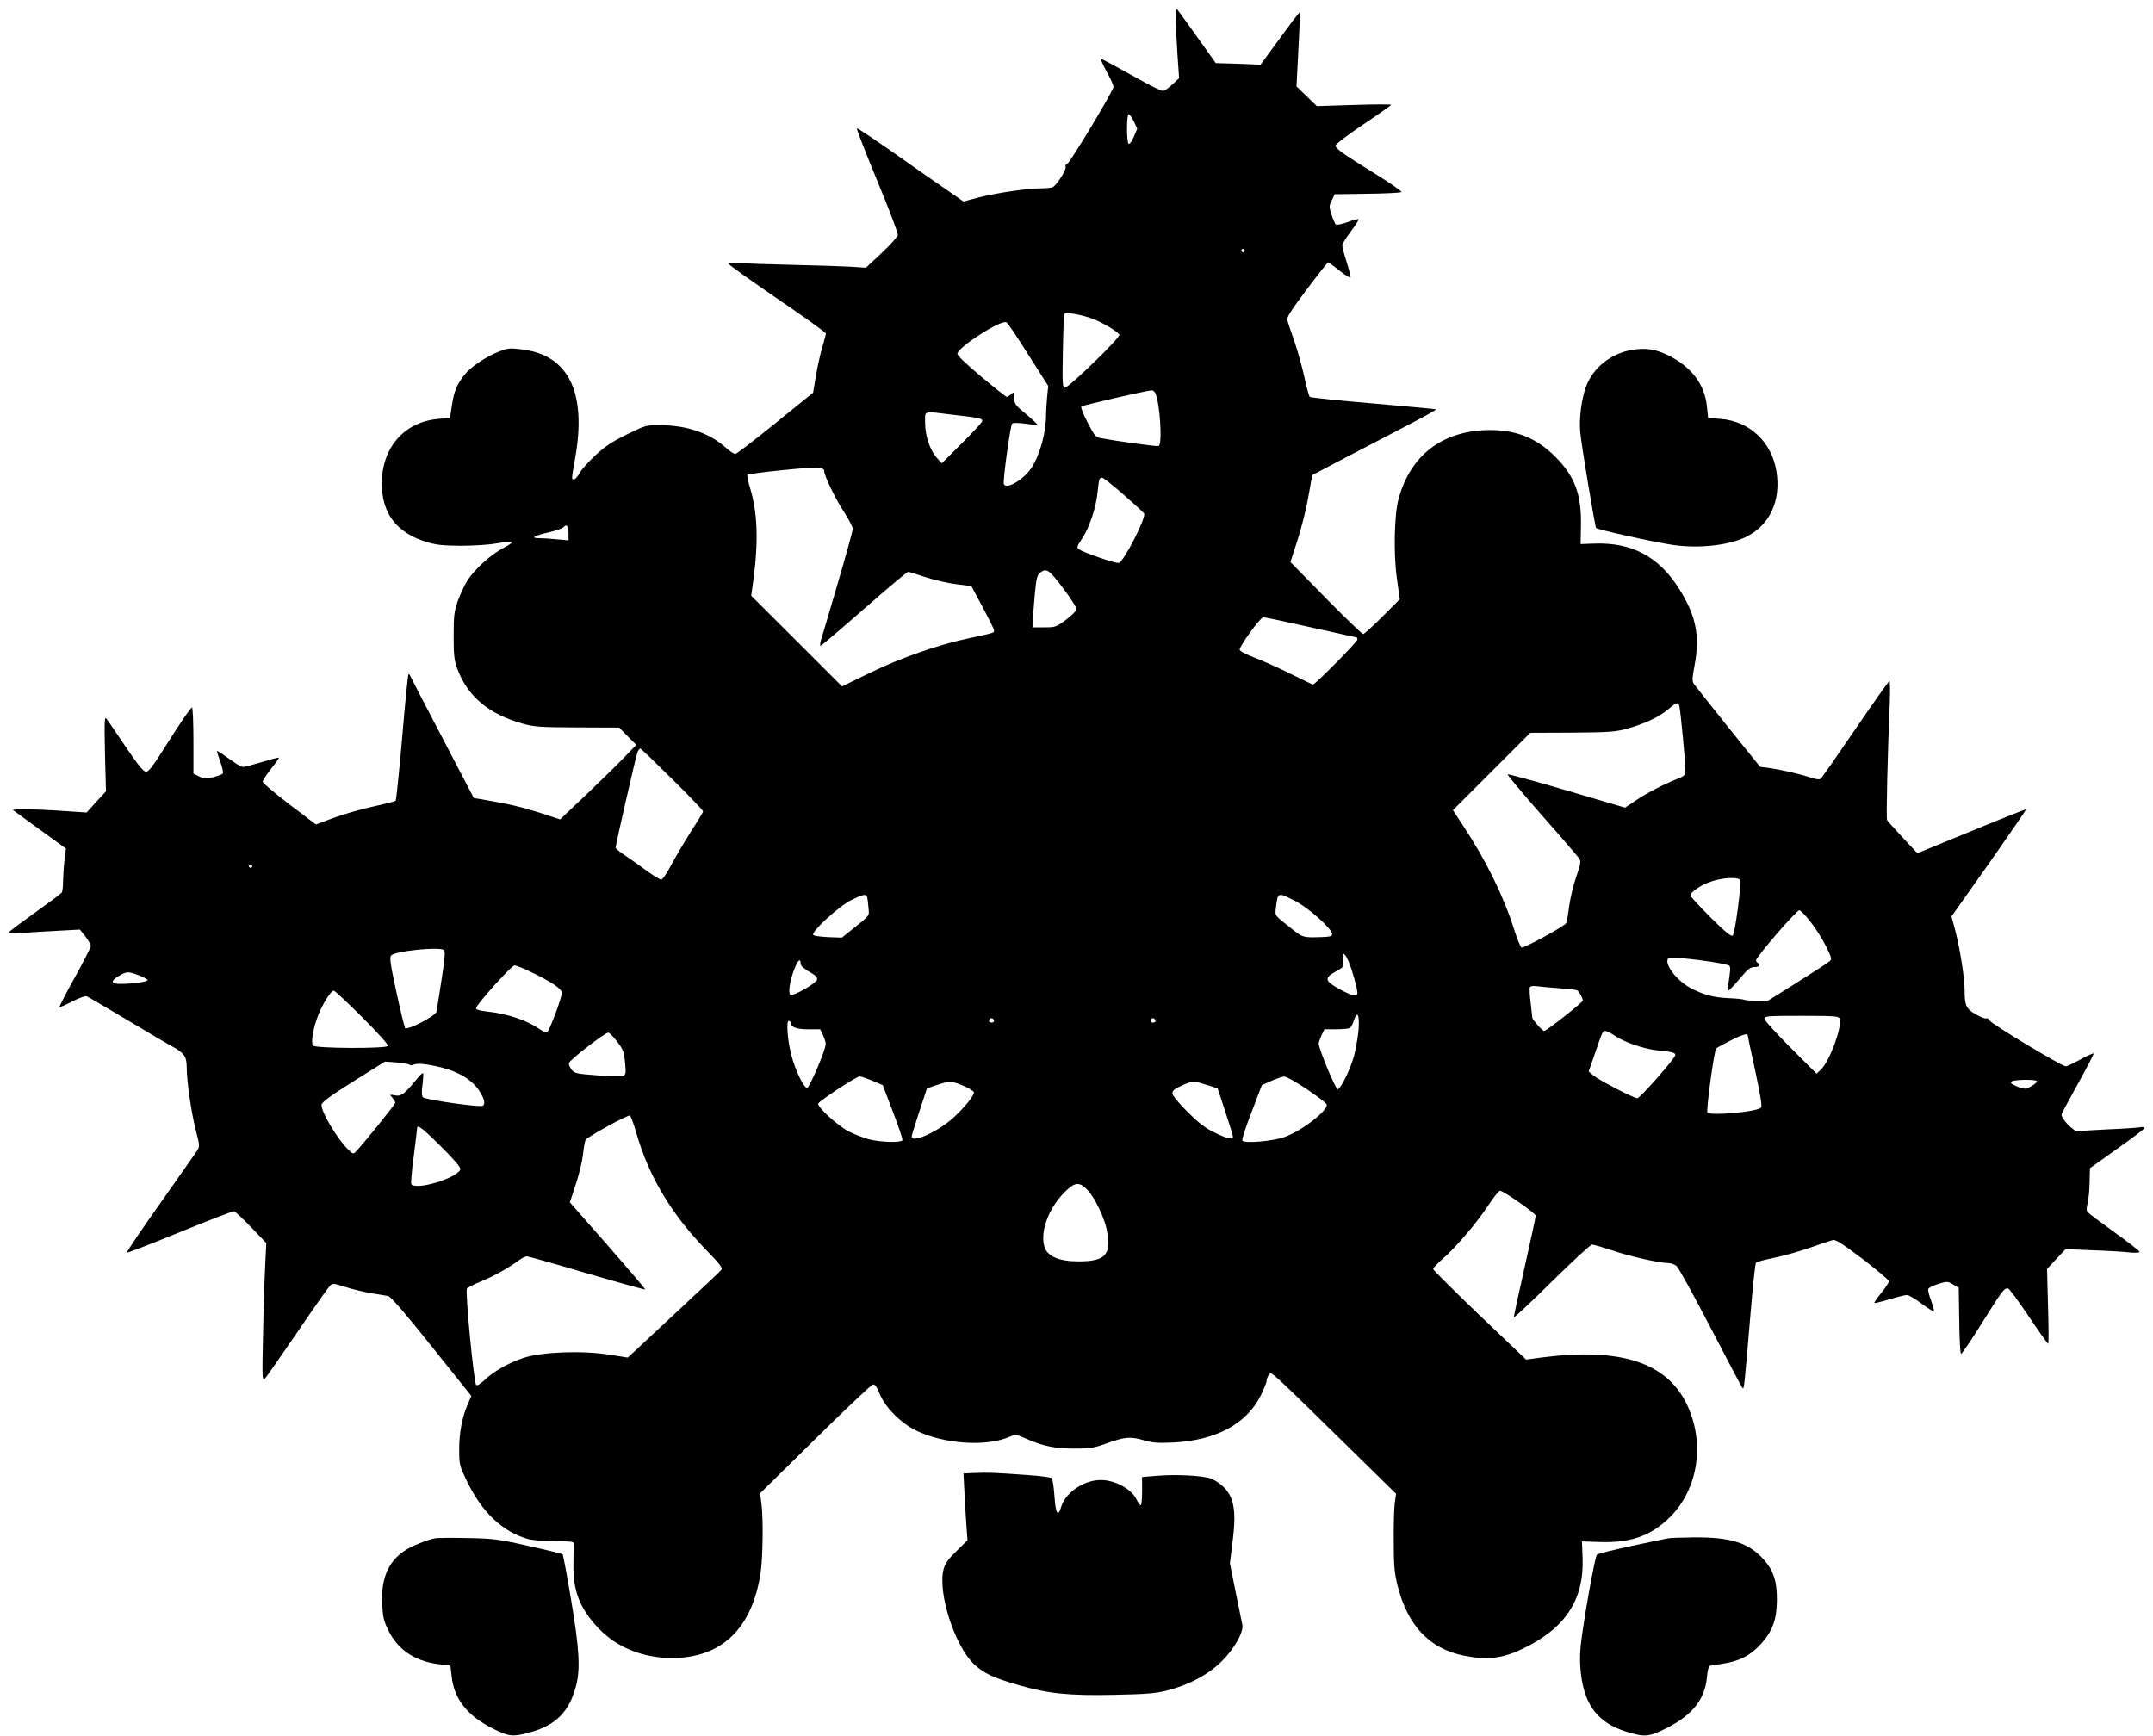 <?xml version="1.0" standalone="no"?>
<!DOCTYPE svg PUBLIC "-//W3C//DTD SVG 20010904//EN"
 "http://www.w3.org/TR/2001/REC-SVG-20010904/DTD/svg10.dtd">
<svg version="1.0" xmlns="http://www.w3.org/2000/svg"
 width="1280pt" height="1032pt" viewBox="0 0 1280 1032"
 preserveAspectRatio="xMidYMid meet">
<g transform="translate(0,1032) scale(0.1,-0.1)"
fill="#000000" stroke="none">
<path d="M6990 10209 c0 -35 5 -129 10 -209 l10 -145 -40 -37 c-21 -21 -47
-38 -57 -38 -10 0 -63 25 -118 56 -160 89 -243 134 -250 134 -4 0 12 -34 34
-76 23 -41 41 -82 41 -90 0 -23 -258 -451 -275 -458 -9 -3 -13 -10 -10 -16 9
-15 -56 -118 -79 -124 -12 -3 -44 -6 -73 -6 -77 0 -262 -28 -365 -54 l-90 -24
-89 62 c-49 33 -191 132 -315 220 -124 87 -227 156 -230 153 -3 -3 52 -143
121 -311 70 -168 125 -314 123 -324 -2 -10 -45 -58 -96 -106 l-94 -88 -91 6
c-51 3 -204 8 -342 11 -137 3 -280 8 -317 11 -40 4 -68 2 -68 -3 0 -6 131 -99
290 -208 160 -109 290 -202 290 -208 0 -5 -10 -42 -21 -81 -12 -39 -29 -116
-38 -171 l-17 -100 -225 -182 c-123 -100 -230 -182 -237 -182 -8 -1 -35 17
-60 40 -97 85 -226 129 -383 131 -88 1 -89 0 -202 -55 -88 -43 -130 -71 -188
-125 -41 -39 -84 -86 -94 -106 -11 -20 -25 -36 -32 -36 -16 0 -17 -7 7 129 68
388 -39 607 -312 643 -76 9 -88 9 -140 -12 -75 -28 -170 -92 -206 -138 -46
-58 -63 -99 -75 -181 l-12 -76 -71 -6 c-201 -18 -334 -171 -334 -383 0 -179
87 -293 264 -348 58 -18 96 -22 206 -23 74 0 169 6 211 14 42 7 83 11 90 9 8
-3 -14 -19 -48 -36 -73 -38 -169 -124 -213 -192 -18 -27 -43 -82 -58 -122 -22
-65 -25 -88 -25 -208 0 -113 3 -144 21 -194 61 -166 187 -272 391 -329 68 -19
103 -21 324 -22 l248 -1 51 -52 51 -51 -69 -71 c-38 -40 -140 -140 -226 -222
l-158 -150 -122 40 c-107 34 -178 51 -352 81 l-39 6 -188 360 c-104 198 -190
365 -192 370 -3 6 -7 8 -9 5 -3 -3 -20 -171 -37 -375 -18 -203 -35 -373 -39
-376 -4 -4 -63 -19 -132 -34 -69 -15 -174 -45 -234 -67 l-108 -40 -157 119
c-86 66 -157 126 -159 134 -1 8 21 42 49 77 28 35 49 65 47 67 -2 2 -46 -9
-98 -25 -52 -16 -104 -30 -115 -30 -11 0 -49 23 -85 50 -36 26 -67 47 -69 45
-2 -3 7 -32 19 -65 13 -36 19 -65 14 -70 -5 -5 -30 -14 -56 -21 -41 -11 -52
-11 -83 4 l-35 17 0 194 c0 107 -4 197 -8 200 -5 3 -64 -83 -132 -190 -103
-164 -126 -195 -144 -192 -15 2 -51 47 -119 148 -54 80 -104 154 -113 165 -13
18 -14 -3 -10 -205 l6 -225 -58 -63 -57 -63 -180 12 c-99 6 -198 9 -220 7
l-40 -3 158 -115 159 -115 -8 -65 c-5 -36 -8 -92 -9 -125 0 -33 -3 -65 -8 -72
-4 -6 -75 -59 -157 -118 -82 -59 -153 -111 -156 -117 -5 -8 18 -9 77 -5 46 4
143 9 214 13 l130 7 33 -41 c17 -23 32 -48 32 -56 0 -9 -43 -93 -95 -187 -53
-95 -93 -174 -91 -176 3 -3 36 12 75 32 40 21 78 35 87 31 8 -3 115 -66 236
-138 122 -73 244 -145 272 -160 71 -39 86 -60 86 -124 0 -81 27 -268 54 -374
23 -89 24 -97 9 -120 -9 -14 -108 -155 -220 -314 -112 -158 -202 -291 -199
-294 3 -3 145 52 316 122 170 70 316 126 322 124 7 -2 53 -45 102 -96 l89 -93
-6 -127 c-4 -70 -10 -255 -13 -412 -6 -253 -5 -283 9 -270 8 8 94 132 192 275
97 143 185 268 195 278 17 18 20 18 96 -6 44 -14 113 -30 154 -37 41 -6 85
-14 98 -16 15 -3 100 -101 258 -299 l236 -295 -21 -49 c-34 -79 -51 -169 -51
-269 0 -90 2 -97 44 -185 90 -188 212 -304 366 -348 25 -7 97 -13 160 -13 109
-1 115 -2 112 -21 -1 -11 -3 -63 -3 -115 -3 -159 38 -264 148 -380 117 -125
294 -189 483 -177 267 18 431 187 481 498 14 86 18 325 6 417 l-8 63 327 322
c179 177 334 323 343 325 12 2 24 -13 40 -54 35 -83 123 -173 216 -219 165
-81 418 -99 557 -38 36 15 40 15 96 -10 99 -45 178 -61 292 -60 93 0 116 4
195 33 104 37 137 40 220 15 48 -14 82 -16 170 -12 255 13 435 110 520 279 19
39 35 78 35 87 0 10 6 26 14 36 16 22 -17 51 543 -498 l213 -209 -8 -56 c-4
-31 -7 -133 -6 -227 0 -140 4 -186 22 -260 60 -240 189 -377 394 -419 136 -28
227 -18 347 39 256 122 368 290 360 539 l-4 101 117 -4 c178 -4 296 39 408
150 169 170 208 446 96 674 -121 246 -396 333 -857 274 l-96 -13 -277 264
c-152 146 -276 269 -276 275 0 5 25 32 56 59 81 71 197 207 268 313 33 51 67
93 74 93 20 0 211 -134 212 -148 0 -8 -29 -144 -65 -303 -36 -159 -65 -294
-65 -301 0 -6 101 88 224 210 124 122 232 222 241 222 9 0 63 -16 118 -34 105
-36 282 -76 335 -76 16 0 39 -8 50 -18 11 -9 102 -174 202 -367 100 -192 185
-354 190 -358 9 -10 10 5 46 428 14 171 29 314 34 318 4 4 52 17 106 28 54 11
151 38 214 60 63 22 125 43 137 46 16 4 58 -23 177 -113 86 -66 156 -125 156
-132 0 -7 -20 -38 -45 -69 -25 -31 -44 -58 -41 -60 2 -2 42 7 88 21 46 14 93
26 105 26 11 0 50 -23 87 -51 37 -28 70 -48 73 -46 3 3 -5 31 -16 63 -12 31
-20 63 -17 70 3 7 29 20 59 30 53 16 56 16 88 -3 l34 -19 3 -197 c1 -109 6
-197 11 -197 5 0 62 84 127 188 116 186 128 202 151 202 7 0 62 -74 123 -165
61 -91 113 -165 117 -165 3 0 3 100 -1 223 l-6 222 55 59 55 59 162 -7 c90 -3
189 -9 221 -13 33 -3 57 -2 57 4 0 5 -67 57 -149 116 -82 59 -154 113 -160
120 -7 9 -7 24 0 51 6 21 11 76 12 124 l2 86 160 114 c88 62 162 118 164 124
2 7 -8 9 -30 5 -19 -3 -104 -9 -189 -12 -85 -4 -163 -9 -173 -12 -25 -7 -109
80 -100 103 3 9 48 93 100 186 52 94 92 172 90 174 -2 3 -38 -13 -78 -35 -41
-23 -80 -41 -88 -41 -23 0 -441 251 -452 272 -6 10 -14 16 -20 13 -5 -4 -33 7
-63 24 -58 34 -66 51 -66 150 0 65 -28 241 -54 343 l-24 89 224 317 c122 174
221 318 220 320 -2 2 -148 -56 -325 -129 l-322 -132 -87 93 c-48 51 -90 98
-93 104 -6 10 3 398 16 694 3 72 2 132 -2 132 -5 0 -96 -129 -203 -286 -107
-157 -199 -289 -206 -294 -7 -7 -30 -3 -66 9 -60 20 -174 46 -249 56 l-45 6
-190 236 c-104 130 -195 245 -203 256 -12 16 -11 33 4 114 33 176 7 298 -98
461 -119 184 -277 267 -495 260 l-85 -3 2 110 c4 185 -37 294 -153 410 -113
112 -234 160 -398 158 -273 -5 -462 -149 -533 -408 -26 -95 -31 -328 -10 -476
l17 -122 -103 -103 c-57 -57 -109 -104 -115 -104 -6 0 -106 96 -222 214 l-210
214 43 134 c24 74 53 190 64 258 12 68 22 124 24 126 1 1 103 54 227 119 124
64 289 151 368 192 79 41 142 77 140 79 -2 2 -170 17 -373 35 -204 17 -374 35
-378 39 -5 4 -20 59 -33 121 -14 63 -41 159 -60 214 -20 55 -38 110 -41 122
-4 16 25 61 116 182 67 89 124 161 127 161 4 0 35 -23 70 -51 35 -28 64 -45
64 -37 0 7 -11 49 -25 93 -14 44 -25 87 -25 96 0 9 23 46 51 83 28 37 49 70
46 73 -3 2 -33 -5 -67 -18 -35 -13 -64 -18 -69 -13 -5 5 -16 31 -25 58 -15 46
-15 52 2 85 l17 36 195 3 c107 1 198 6 202 10 4 4 -68 54 -160 111 -200 124
-232 148 -232 166 0 8 74 64 165 125 91 61 165 113 165 117 0 3 -99 3 -221 -1
l-220 -7 -61 59 -60 58 11 218 c7 120 10 220 8 222 -2 2 -55 -67 -118 -154
l-115 -157 -39 2 c-22 1 -82 4 -133 5 l-94 3 -112 157 c-62 87 -115 160 -119
164 -4 4 -7 -22 -7 -57z m-249 -611 l20 -43 -20 -48 c-12 -27 -25 -45 -31 -42
-13 8 -13 175 0 175 6 0 20 -19 31 -42z m659 -768 c0 -5 -4 -10 -10 -10 -5 0
-10 5 -10 10 0 6 5 10 10 10 6 0 10 -4 10 -10z m-916 -401 c59 -20 157 -77
171 -99 9 -14 -300 -315 -324 -315 -14 0 -16 23 -12 215 2 118 6 219 8 223 7
12 85 0 157 -24z m-371 -217 l119 -187 -7 -70 c-3 -38 -6 -83 -6 -100 0 -110
-38 -245 -89 -320 -47 -69 -149 -128 -162 -93 -7 18 39 349 49 359 6 6 38 5
78 0 38 -6 71 -8 73 -7 2 2 -28 30 -67 63 -65 54 -71 61 -71 97 0 37 -1 38
-18 23 -10 -10 -22 -17 -26 -17 -5 0 -73 54 -153 121 -94 79 -143 126 -141
137 8 41 256 200 291 186 7 -2 65 -89 130 -192z m755 -229 c28 -54 44 -307 20
-315 -10 -4 -243 28 -345 47 -29 5 -37 16 -77 93 -25 47 -42 90 -37 95 7 7
380 93 418 96 7 1 16 -7 21 -16z m-1204 -129 c165 -19 176 -22 176 -37 0 -7
-54 -66 -121 -132 l-120 -120 -28 31 c-42 46 -71 133 -71 209 0 76 -17 71 164
49z m-764 -335 c0 -27 67 -166 116 -240 29 -45 54 -92 54 -103 0 -11 -41 -160
-91 -330 -50 -171 -95 -323 -100 -338 -4 -16 -4 -28 0 -28 3 0 120 99 258 220
138 121 256 220 262 220 5 0 51 -14 101 -31 50 -16 132 -36 183 -42 l92 -12
67 -125 c37 -69 68 -131 68 -138 0 -15 4 -14 -150 -47 -185 -39 -404 -116
-589 -206 l-165 -80 -270 270 -270 269 13 94 c31 231 25 403 -21 551 -11 37
-18 71 -14 74 4 4 100 17 214 28 198 20 242 19 242 -6z m1780 -140 c63 -55
118 -106 122 -112 13 -24 -118 -282 -150 -294 -14 -6 -210 61 -237 81 -15 11
-13 17 19 65 42 62 82 182 91 272 8 79 11 89 27 89 7 0 65 -46 128 -101z
m-3300 -231 l0 -41 -67 6 c-38 4 -86 7 -108 7 -55 0 -30 15 62 36 40 9 77 22
84 30 18 21 29 7 29 -38z m2940 -325 c44 -58 80 -114 80 -124 0 -10 -27 -37
-61 -63 -59 -44 -64 -46 -130 -46 l-69 0 0 31 c0 17 5 85 11 152 9 103 14 125
31 140 38 32 54 22 138 -90z m1474 -233 c147 -33 269 -60 271 -60 3 0 5 -6 5
-13 0 -13 -251 -267 -264 -267 -3 0 -64 29 -134 64 -70 35 -166 78 -214 96
-49 19 -88 39 -88 47 0 23 123 193 141 193 9 0 136 -27 283 -60z m2191 -472
c7 -35 35 -328 35 -371 0 -35 -3 -39 -37 -53 -95 -39 -174 -79 -245 -125 l-77
-51 -346 102 c-191 56 -349 99 -352 96 -3 -3 89 -113 205 -245 116 -131 216
-247 222 -258 10 -15 6 -35 -19 -106 -17 -48 -35 -126 -42 -174 -6 -49 -14
-94 -18 -102 -9 -18 -252 -150 -265 -145 -6 3 -26 50 -44 107 -63 199 -167
411 -303 617 l-61 93 230 230 230 230 248 1 c224 2 257 4 329 24 103 29 189
69 243 115 51 43 60 45 67 15z m-5989 -430 c101 -100 184 -186 184 -192 0 -5
-31 -57 -69 -115 -37 -58 -90 -148 -117 -198 -27 -51 -55 -93 -63 -93 -7 0
-43 22 -80 48 -36 27 -94 68 -128 91 -35 23 -63 46 -63 50 0 19 121 547 130
569 5 12 13 22 16 22 4 0 89 -82 190 -182z m-2496 -518 c0 -5 -4 -10 -10 -10
-5 0 -10 5 -10 10 0 6 5 10 10 10 6 0 10 -4 10 -10z m8846 -83 c8 -22 -31
-316 -44 -329 -9 -9 -42 18 -132 107 -66 66 -120 125 -120 131 0 21 66 65 127
84 70 23 161 26 169 7z m-5191 -99 c2 -7 6 -35 8 -62 5 -55 13 -44 -98 -133
l-60 -48 -80 3 c-44 2 -84 7 -90 13 -16 16 151 170 225 207 71 35 89 38 95 20z
m2545 -25 c78 -39 220 -166 220 -197 0 -13 -12 -16 -67 -18 -106 -3 -108 -2
-170 47 -111 88 -103 78 -97 132 11 89 10 89 114 36z m3067 -128 c30 -38 70
-103 90 -143 31 -63 34 -75 22 -86 -8 -8 -94 -64 -191 -125 l-177 -111 -69 0
c-38 0 -71 3 -75 6 -3 3 -43 7 -89 9 -92 4 -154 21 -230 62 -84 46 -158 147
-129 176 14 14 352 -29 363 -46 7 -11 6 -23 -7 -112 -3 -19 -2 -35 2 -34 4 0
34 32 66 70 48 57 63 69 87 69 30 0 40 13 20 25 -5 3 -10 10 -10 15 0 20 243
301 258 298 8 -2 40 -34 69 -73z m-8129 -163 c10 -7 8 -42 -13 -178 -14 -93
-28 -178 -30 -190 -5 -24 -172 -111 -186 -97 -4 4 -28 100 -52 213 -36 166
-42 208 -32 219 24 26 281 53 313 33z m5380 -69 c21 -51 52 -160 52 -187 0
-25 -29 -19 -105 22 -89 49 -94 67 -25 105 51 29 51 29 45 68 -9 54 8 49 33
-8z m-3258 -12 c0 -13 17 -29 50 -48 36 -20 50 -33 48 -47 -4 -22 -142 -101
-159 -91 -14 9 -4 82 23 152 20 53 38 69 38 34z m-1610 -47 c128 -61 190 -103
190 -127 0 -32 -75 -230 -88 -235 -7 -2 -24 5 -39 16 -80 56 -193 94 -320 108
-39 4 -63 11 -63 19 0 20 211 255 229 255 9 0 50 -16 91 -36z m-2325 -23 c27
-10 51 -23 52 -28 4 -10 -87 -23 -163 -23 -55 0 -58 18 -6 48 46 27 54 27 117
3z m8446 -77 c53 -3 101 -9 106 -13 12 -7 33 -46 33 -60 0 -11 -216 -181 -230
-181 -10 0 -70 68 -70 78 0 4 -5 45 -10 90 -6 46 -8 87 -4 93 3 6 22 8 43 5
20 -3 79 -8 132 -12z m-7117 -173 c92 -92 156 -163 152 -170 -11 -17 -430 -15
-445 2 -14 17 1 107 31 181 24 64 76 146 92 146 6 0 83 -72 170 -159z m5923
-73 c-4 -44 -16 -114 -27 -156 -22 -80 -77 -193 -97 -199 -11 -4 -113 241
-113 272 0 8 8 30 17 50 l17 35 70 0 c39 0 76 4 82 8 6 4 17 24 23 45 21 62
34 34 28 -55z m2860 66 c17 -46 -59 -255 -112 -304 l-25 -24 -155 155 c-85 85
-155 162 -155 172 0 16 19 17 220 17 194 0 221 -2 227 -16z m-5027 -15 c0 -5
-7 -9 -15 -9 -15 0 -20 12 -9 23 8 8 24 -1 24 -14z m960 0 c0 -5 -7 -9 -15 -9
-15 0 -20 12 -9 23 8 8 24 -1 24 -14z m-2170 -8 c0 -28 34 -41 104 -41 l72 0
17 -35 c9 -20 17 -43 16 -53 -1 -36 -95 -257 -110 -260 -19 -3 -70 102 -94
193 -22 81 -32 205 -16 205 6 0 11 -4 11 -9z m4905 -82 c56 -38 173 -77 253
-85 84 -8 102 -13 102 -27 0 -19 -210 -257 -226 -257 -20 0 -225 106 -259 134
l-30 25 34 98 c49 143 49 143 65 143 8 0 36 -14 61 -31z m-5936 -32 c36 -47
41 -62 47 -125 6 -63 5 -72 -11 -78 -10 -4 -79 -3 -153 2 -123 9 -136 12 -154
34 -10 13 -17 30 -16 39 4 18 214 181 234 181 7 0 31 -24 53 -53z m6721 39 c0
-3 20 -98 45 -212 30 -141 42 -211 35 -219 -21 -26 -298 -51 -319 -30 -9 10
40 370 52 381 3 3 38 23 79 44 65 34 108 48 108 36z m-7955 -177 c6 -4 17 -4
25 1 17 10 81 4 164 -17 109 -27 192 -80 231 -148 26 -44 31 -70 15 -80 -16
-10 -344 36 -356 51 -7 9 -8 34 -2 75 4 34 6 65 3 68 -3 2 -20 -13 -37 -35
-73 -89 -93 -104 -129 -97 -33 6 -34 6 -16 -14 9 -11 17 -24 17 -30 0 -9 -191
-246 -236 -292 -12 -13 -17 -12 -40 10 -65 60 -168 232 -162 271 2 15 56 55
190 139 l187 117 68 -5 c37 -3 73 -9 78 -14z m2752 -95 l61 -26 61 -160 c34
-87 59 -163 56 -168 -10 -15 -131 -12 -199 6 -33 9 -88 30 -121 47 -69 37
-191 149 -180 166 11 19 228 161 245 161 8 0 43 -12 77 -26z m2581 -49 c62
-42 116 -83 119 -91 13 -34 -146 -158 -252 -195 -69 -25 -238 -39 -249 -21 -4
6 21 83 55 170 l61 160 56 25 c32 14 66 26 77 26 11 1 71 -33 133 -74z m4342
46 c0 -9 -34 -33 -61 -43 -9 -4 -36 3 -60 13 -34 16 -40 22 -29 29 19 12 150
13 150 1z m-6382 -27 c34 -15 62 -32 62 -39 0 -21 -54 -88 -120 -149 -91 -84
-250 -156 -250 -114 0 7 21 75 46 150 l45 137 57 19 c77 26 88 26 160 -4z
m1447 5 l64 -20 45 -137 c25 -75 46 -143 46 -150 0 -21 -34 -13 -111 25 -56
27 -95 58 -161 124 -54 54 -88 96 -88 109 0 15 14 27 53 44 65 30 73 31 152 5z
m-3392 -285 c74 -259 208 -483 419 -700 82 -85 96 -103 85 -116 -6 -8 -118
-113 -247 -233 -129 -120 -251 -234 -271 -253 l-37 -34 -108 17 c-162 26 -399
17 -509 -18 -91 -30 -183 -82 -237 -135 -24 -22 -41 -32 -47 -27 -14 15 -66
555 -55 572 5 8 43 28 84 44 74 30 167 82 226 126 17 13 38 23 46 23 8 0 169
-45 357 -101 189 -55 345 -98 347 -96 2 2 -98 119 -222 261 l-226 257 35 107
c20 59 39 139 43 177 4 39 11 78 15 87 10 18 248 149 264 145 5 -2 22 -48 38
-103z m-1159 -83 c80 -80 117 -124 113 -134 -20 -53 -267 -127 -292 -87 -3 5
3 80 15 167 11 87 20 161 20 166 0 24 38 -6 144 -112z m3842 -257 c41 -43 98
-160 113 -232 31 -151 -4 -192 -166 -192 -117 0 -184 29 -203 85 -28 86 21
226 115 322 64 66 92 69 141 17z"/>
<path d="M9700 8239 c-123 -21 -229 -106 -270 -216 -28 -74 -43 -193 -35 -273
7 -81 87 -557 94 -569 7 -10 345 -85 456 -101 155 -22 325 -4 430 45 146 69
215 216 186 394 -28 173 -159 296 -330 310 l-76 6 -7 68 c-13 132 -93 237
-232 305 -76 37 -134 45 -216 31z"/>
<path d="M5796 1562 l-68 -3 6 -117 c3 -64 9 -154 12 -199 l6 -81 -65 -64
c-50 -48 -68 -74 -77 -108 -37 -138 66 -457 181 -565 58 -55 115 -81 264 -124
174 -51 303 -64 570 -58 191 4 244 8 315 26 128 33 242 93 321 171 76 74 134
177 125 219 -3 14 -21 103 -40 196 l-34 170 13 105 c18 138 18 206 0 267 -17
56 -63 104 -124 131 -44 18 -207 27 -325 17 l-86 -7 0 -84 c0 -46 -4 -84 -8
-84 -5 0 -16 15 -25 34 -29 62 -128 116 -212 116 -101 0 -210 -74 -236 -159
-19 -65 -33 -43 -40 63 -4 54 -11 102 -16 107 -5 5 -72 14 -149 19 -196 14
-230 15 -308 12z"/>
<path d="M2590 1174 c-51 -9 -146 -48 -186 -75 -98 -67 -139 -167 -132 -316 4
-78 10 -103 37 -157 56 -114 154 -181 292 -200 l77 -10 7 -62 c14 -136 94
-237 248 -313 92 -47 118 -49 218 -21 154 42 234 123 274 277 26 100 19 224
-30 512 -24 145 -47 266 -50 269 -3 3 -94 26 -203 50 -182 41 -210 44 -362 47
-91 2 -176 1 -190 -1z"/>
<path d="M9915 1173 c-11 -2 -108 -22 -215 -45 -107 -23 -200 -46 -206 -52
-12 -11 -79 -387 -96 -536 -6 -57 -6 -114 1 -172 22 -189 104 -293 270 -344
108 -34 135 -32 241 22 152 77 227 172 238 302 3 35 10 65 16 67 6 1 44 8 84
14 95 15 157 47 220 115 70 77 95 145 96 261 1 113 -20 177 -79 243 -89 99
-194 132 -410 131 -77 -1 -149 -3 -160 -6z"/>
</g>
</svg>

